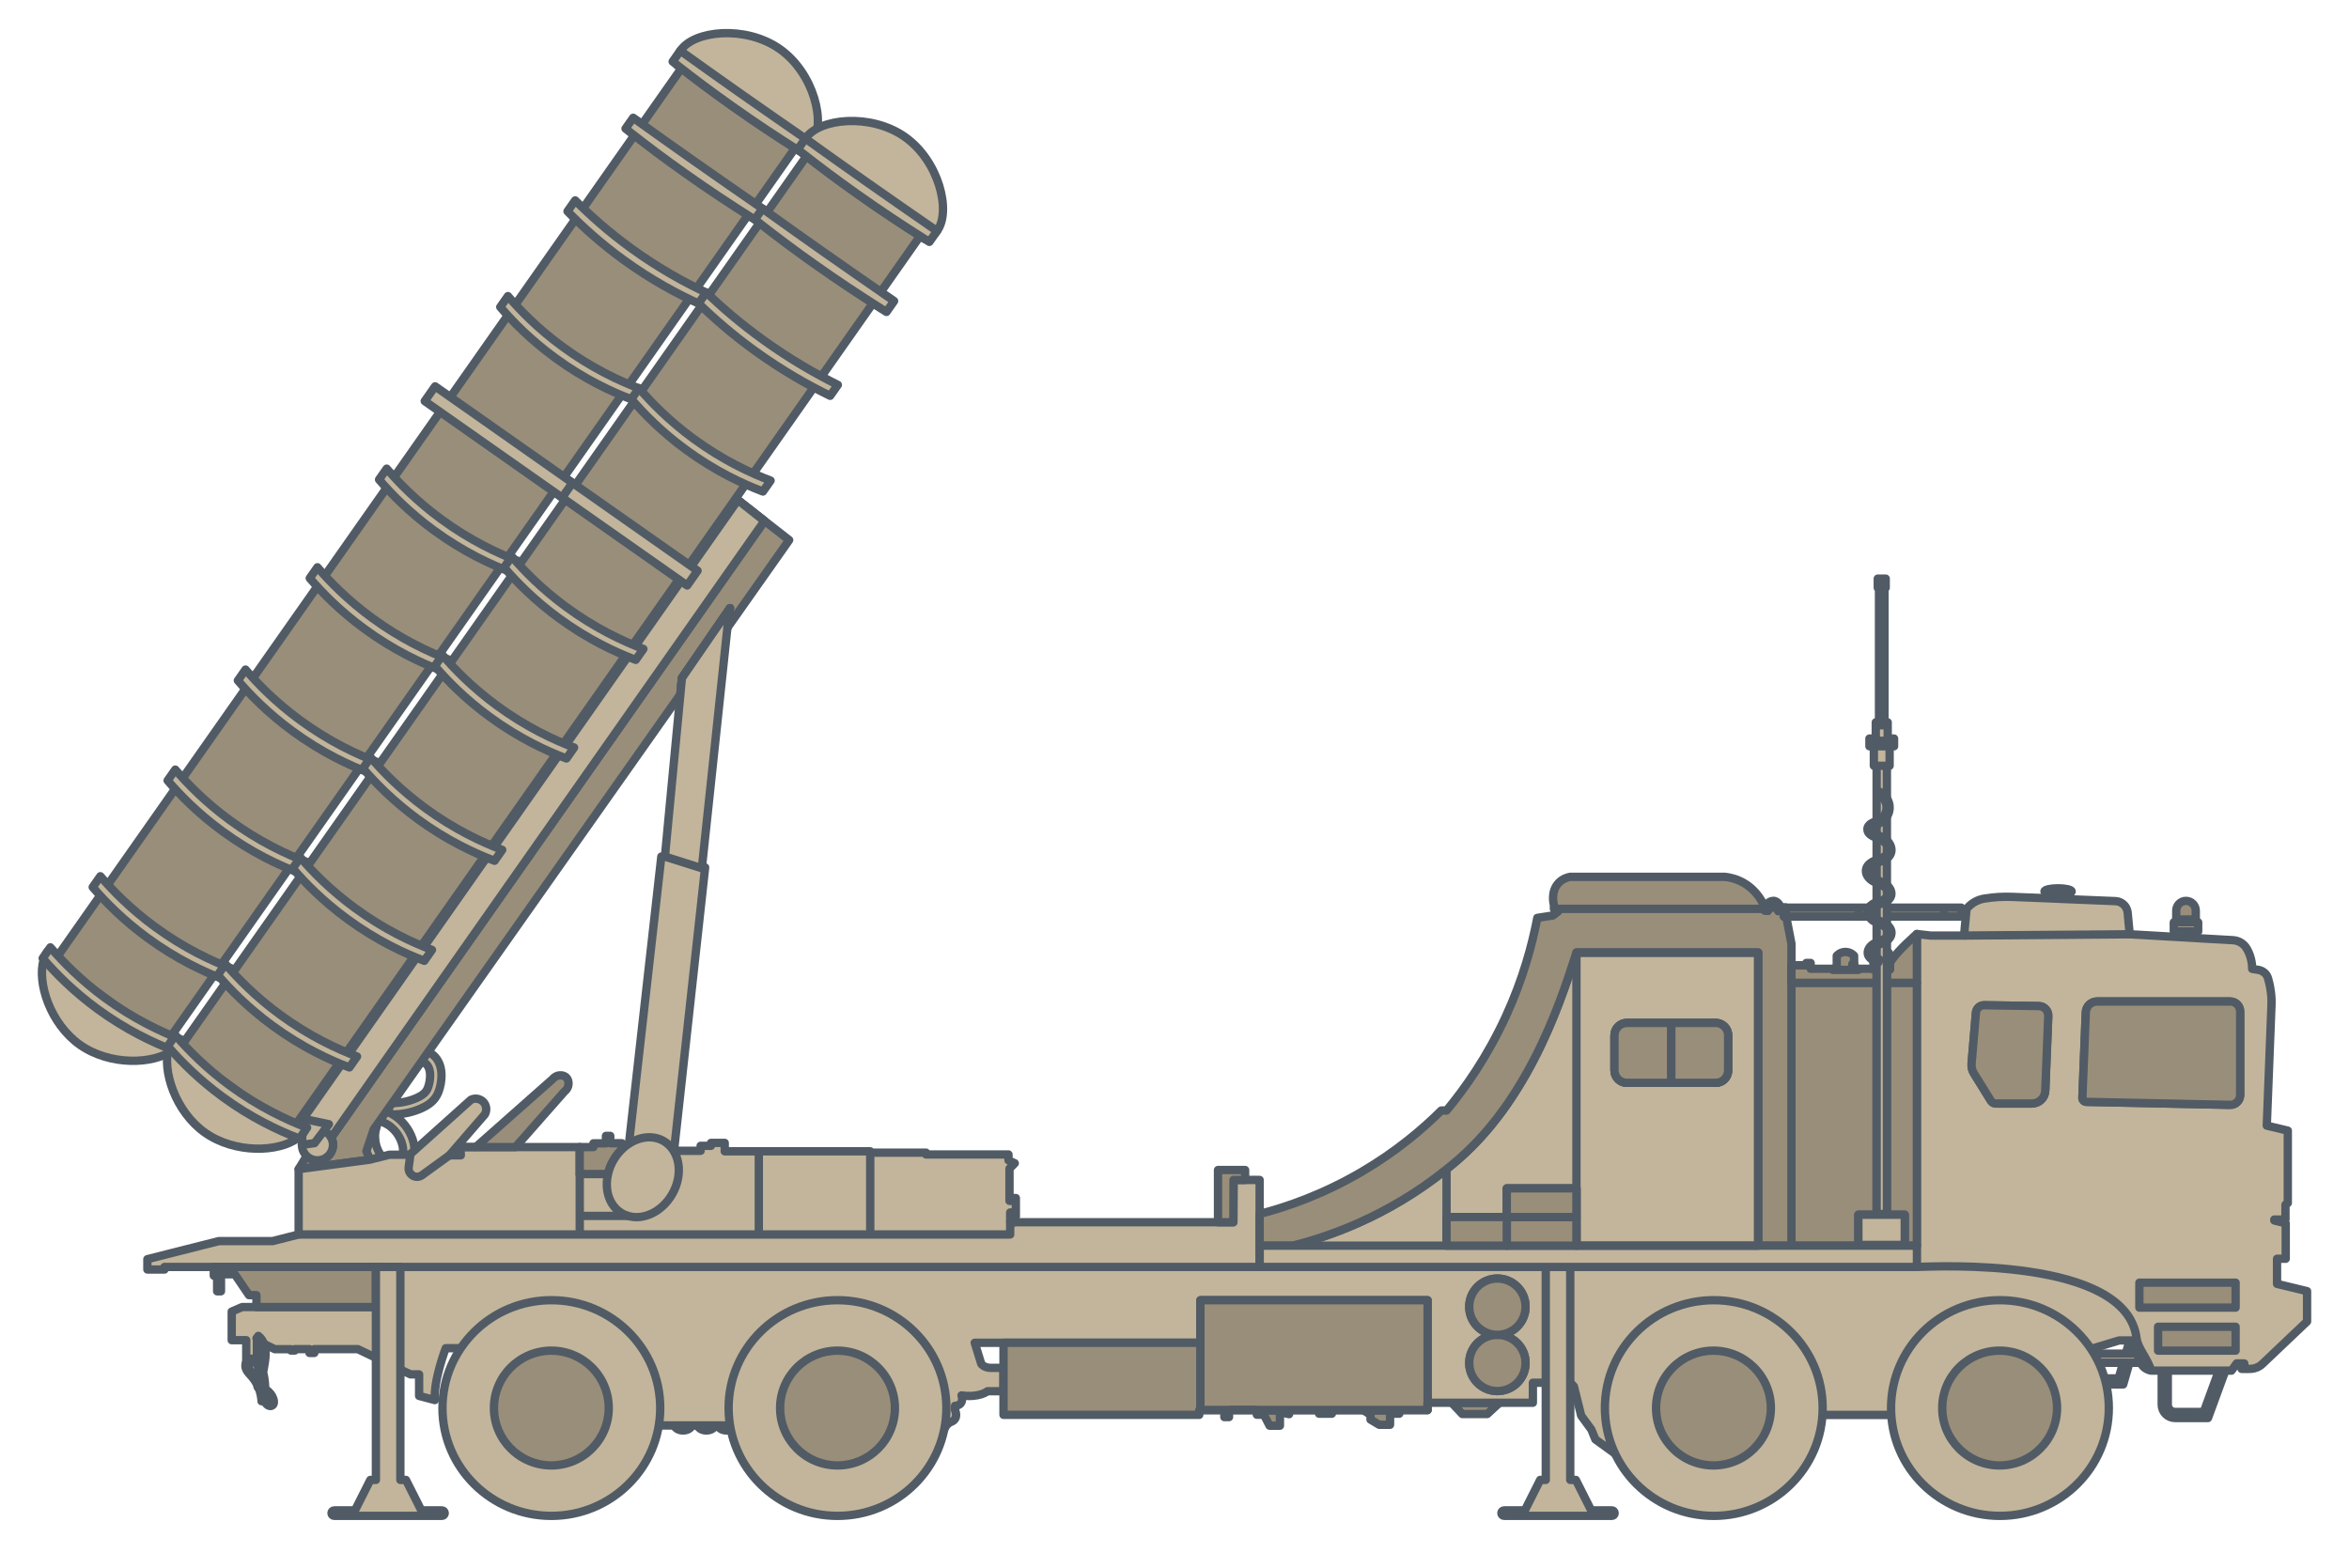 <?xml version="1.0" encoding="UTF-8"?><svg id="Layer_1" xmlns="http://www.w3.org/2000/svg" viewBox="0 0 281.54 187.919"><defs><style>.cls-1,.cls-2,.cls-3,.cls-4{stroke:#515b65;stroke-linejoin:round;}.cls-1,.cls-4,.cls-5{fill:#c2b59b;}.cls-6{fill:#515b65;}.cls-2,.cls-7{fill:#998e7a;}.cls-3{fill:none;}.cls-4{stroke-linecap:round;}</style></defs><ellipse class="cls-1" cx="246.669" cy="106.858" rx="1.637" ry=".379"/><rect class="cls-1" x="146.745" y="168.838" width=".56" height="1.03"/><polygon class="cls-2" points="154.505 169.038 154.505 169.518 153.755 169.348 153.405 169.348 153.405 170.898 152.165 170.898 151.575 169.758 151.575 169.208 151.365 169.208 151.365 169.578 150.635 169.578 150.635 169.038 154.505 169.038"/><polygon class="cls-1" points="154.505 168.558 154.505 169.038 150.635 169.038 150.635 168.838 154.505 168.558"/><polygon class="cls-2" points="167.715 169.038 167.715 169.458 166.605 169.458 166.605 170.788 165.305 170.788 164.265 170.168 164.265 169.608 163.425 169.038 167.715 169.038"/><polygon class="cls-1" points="167.715 168.439 167.715 169.038 163.425 169.038 163.375 169.008 163.055 168.788 167.715 168.439"/><path class="cls-5" d="M47.005,133.591c-.17,0-.352-.01-.522-.021h-.014c-.116,0-.251-.013-.384-.037-.389-.035-.836-.117-1.29-.239-.129-.035-.24-.12-.306-.236s-.083-.255-.046-.384l.1-.35c.063-.219.263-.363.48-.363.043,0,.086.005.129.017.279.074.557.14.845.177.148.019.298.038.448.047.089.01.158.019.218.019.125.005.229.007.333.007,1.022,0,2.04-.212,2.944-.614.542-.245.899-.499,1.12-.799.19-.261.324-.625.421-1.145.137-.773.08-1.39-.172-1.83-.169-.3-.485-.534-.79-.586-.056-.01-.102-.016-.146-.016-.068,0-.13.012-.193.037-.061.025-.124.036-.186.036-.197,0-.383-.117-.462-.31l-.14-.34c-.052-.126-.05-.268.005-.393.055-.124.159-.222.287-.268.237-.086.48-.129.723-.129.189,0,.378.026.564.079.623.17,1.196.625,1.529,1.215.408.721.518,1.644.328,2.741-.137.741-.35,1.286-.67,1.721-.368.498-.911.9-1.661,1.231-1.061.478-2.263.732-3.472.732h-.02Z"/><path class="cls-6" d="M50.407,126.371c.144,0,.287.02.428.06.51.14.97.52,1.23.98.35.62.44,1.43.27,2.41-.12.65-.3,1.13-.58,1.51-.31.42-.78.77-1.46,1.07-1.02.46-2.15.69-3.27.69h-.02c-.16,0-.33-.01-.49-.02-.12,0-.23-.01-.34-.03-.42-.04-.84-.12-1.25-.23l.1-.35c.3.08.6.15.91.19.16.02.32.04.48.05.08.01.17.02.25.02.11.005.221.007.332.007,1.082,0,2.169-.221,3.148-.657.62-.28,1.04-.58,1.32-.96.24-.33.4-.76.51-1.35.16-.9.08-1.63-.23-2.17-.23-.41-.67-.75-1.14-.83-.078-.015-.155-.023-.231-.023-.128,0-.253.023-.379.073l-.14-.34c.185-.067.369-.1.552-.1M50.407,125.371c-.301,0-.602.054-.894.16-.256.093-.463.287-.574.536-.11.249-.114.533-.01.785l.14.34c.159.386.531.619.925.619.124,0,.25-.023.372-.072.006.001.064.006.07.007.154.026.346.173.436.334.194.338.233.856.117,1.506-.08.429-.19.739-.334.937-.165.223-.459.427-.923.637-.835.371-1.783.568-2.737.568-.097,0-.193-.002-.29-.006-.083-.001-.13-.008-.171-.013-.019-.002-.038-.004-.057-.005-.137-.009-.274-.026-.411-.043-.286-.037-.57-.108-.785-.165-.086-.023-.173-.034-.259-.034-.436,0-.836.287-.961.725l-.1.35c-.074.258-.041.534.091.768s.352.404.611.473c.466.125.928.211,1.374.256.145.024.29.037.44.038.172.011.353.02.524.02,1.299,0,2.572-.269,3.701-.778.825-.364,1.433-.819,1.853-1.388.368-.499.609-1.11.759-1.922.212-1.225.083-2.258-.383-3.083-.398-.704-1.085-1.246-1.836-1.453-.223-.063-.458-.096-.693-.096h0Z"/><path class="cls-5" d="M46.975,140.029c-.612,0-1.225-.076-1.822-.225-.012-.003-.085-.026-.097-.031-.097-.032-.182-.094-.243-.176-.107-.12-.207-.248-.3-.384-.017-.017-.032-.036-.046-.056-.372-.524-.645-1.15-.79-1.812-.186-.904-.135-1.811.145-2.629.043-.126.134-.229.253-.287.069-.034.144-.051.22-.051.055,0,.109.009.162.027l.35.12c.261.09.4.373.311.634-.133.39-.19.804-.164,1.196.019.79.271,1.536.711,2.122.012.019.023.037.033.052.42.088.851.133,1.284.133.18,0,.361-.008.541-.022.181-.015.382-.041.513-.123.085-.053.162-.156.215-.288.018-.048.032-.109.047-.169.035-.198.018-.459-.058-.744-.197-.857-.696-1.658-1.372-2.21l.205-.479-.301.399c-.048-.034-.086-.062-.123-.091-.332-.226-.662-.392-1.027-.526-.418-.142-.872-.215-1.337-.215-.072,0-.232.006-.241.006-.264,0-.484-.206-.498-.472l-.02-.36c-.016-.275.194-.511.469-.527.105-.006.212-.01.318-.01.643,0,1.294.118,1.88.341.301.107.618.262.961.47.127.074.252.164.375.253.021.016.081.062.099.081.93.705,1.656,1.816,1.942,3.006.118.516.139.958.066,1.357-.014.081-.04.171-.078.266-.114.425-.414.835-.804,1.072-.377.242-.8.299-1.126.322-.213.021-.428.031-.654.031Z"/><path class="cls-6" d="M44.313,133.33c.578,0,1.162.103,1.703.308.31.11.6.26.88.43.12.07.23.15.34.23.01.01.03.02.04.03.89.68,1.55,1.69,1.81,2.77.1.44.12.82.06,1.15-.01.06-.03.12-.05.17-.1.36-.32.66-.6.83-.28.18-.61.23-.9.25-.21.02-.41.03-.62.03-.57,0-1.14-.07-1.7-.21l-.06-.02-.03-.04c-.11-.12-.21-.25-.3-.39h-.01c-.34-.48-.58-1.04-.71-1.63-.16-.78-.13-1.6.13-2.36l.35.12c-.15.44-.22.92-.19,1.39.02.86.3,1.71.81,2.39.04.07.1.14.15.2.519.124,1.043.184,1.568.184.194,0,.388-.008.582-.024.25-.02.52-.06.74-.2.18-.11.32-.3.41-.52.03-.08.05-.16.07-.24.05-.28.04-.61-.06-.99-.22-.96-.78-1.85-1.54-2.47-.05-.05-.11-.09-.16-.13-.05-.03-.09-.07-.14-.1-.34-.23-.71-.41-1.09-.55-.484-.164-.997-.246-1.508-.246-.081,0-.161.002-.242.006l-.02-.36c.096-.006.191-.009.287-.009M44.313,132.33c-.116,0-.232.003-.347.01-.55.033-.97.504-.939,1.054l.02.36c.016.281.146.529.343.7-.015.033-.029.066-.041.101-.309.902-.366,1.9-.164,2.885.163.74.464,1.429.874,2.007.02.028.041.055.064.081.089.129.186.252.289.367l.003.004c.122.163.291.284.484.349l.06.02c.024.008.049.015.074.021.637.159,1.29.24,1.942.24.237,0,.471-.011.715-.035.33-.022.859-.091,1.346-.404.463-.281.835-.776,1.008-1.353.041-.11.07-.218.087-.323.082-.452.06-.96-.071-1.536-.316-1.312-1.109-2.526-2.178-3.343v0c-.013-.01-.027-.02-.039-.03-.007-.005-.013-.01-.02-.015-.139-.102-.277-.199-.426-.286-.355-.216-.704-.386-1.047-.508-.622-.237-1.333-.366-2.038-.366h0ZM45.993,138.077c-.333-.488-.523-1.091-.538-1.712-.023-.369.025-.716.137-1.044.042-.122.058-.247.053-.368.242.102.475.225.68.364.015.01.03.02.046.029.016.015.043.036.075.058l.024.019c.024.024.057.049.083.07.592.483,1.029,1.182,1.197,1.918.061.234.077.415.054.567-.007.029-.015.059-.026.088-.006.013-.023.037-.028.042.001-.002 0-.002-.002-.002-.014,0-.086.02-.263.034-.17.014-.336.021-.502.021-.333,0-.665-.029-.991-.086h0Z"/><ellipse class="cls-1" cx="81.871" cy="170.696" rx="1.087" ry=".777"/><ellipse class="cls-1" cx="84.663" cy="170.696" rx="1.087" ry=".777"/><ellipse class="cls-1" cx="87.086" cy="170.696" rx="1.087" ry=".777"/><polygon class="cls-1" points="159.635 168.558 159.635 169.458 158.095 169.458 158.095 168.848 159.635 168.558"/><polygon class="cls-2" points="179.725 168.148 178.255 169.499 175.265 169.499 173.995 168.148 179.725 168.148"/><polygon class="cls-1" points="179.985 167.908 179.725 168.148 173.995 168.148 173.775 167.908 179.985 167.908"/><path class="cls-2" d="M50.605,127.128l-.75,1.06-.48.68-2.4,3.41-2.18,3.09-.34,1.02-.29.85-.25.75.43,1.02-8.55,1.14.96-1.58c.33.32.79.52,1.29.52,1.02,0,1.86-.83,1.86-1.86,0-.31-.07-.6-.22-.85l51.93-73.93-3.18-2.51,6.15,4.8-7.4,10.5.01-.11.3-2.23-5.76,8.37-.19,1.96v.01l-30.71,43.56-.23.33Z"/><polygon class="cls-1" points="81.735 81.269 87.495 72.898 87.195 75.128 87.185 75.239 81.545 83.228 81.735 81.269"/><path class="cls-1" d="M39.685,136.378c.15.25.22.54.22.85,0,1.03-.84,1.86-1.86,1.86-.5,0-.96-.2-1.29-.52l.94-1.54.88-1.34.13-.19.51-.78,36.69-55.74.87-1.32,5.13-7.8,1.19-1.81,5.34-8.11,3.18,2.51-51.93,73.93Z"/><path class="cls-1" d="M264.639,169.979h-3.94c-.886,0-1.606-.721-1.606-1.606v-4.811h.73v4.811c0,.483.393.876.876.876h3.431l2.184-5.956.685.251-2.36,6.434Z"/><polygon class="cls-1" points="254.476 165.953 251.69 165.953 251.69 165.224 253.928 165.224 255.376 160.209 256.078 160.412 254.476 165.953"/><rect class="cls-1" x="250.314" y="162.26" width="6.399" height="1.094"/><path class="cls-1" d="M167.715,169.008v-.57l-4.66.35.32.22h-3.74v-.45l-1.54.29v.16h-3.59v-.45l-3.87.28v.17h-3.33v-.17h-.56v.17h-2.87v.03h27.22v-.03h-3.38ZM211.595,108.799c-.04.11-.06.22-.07.35l.36.04c.02-.15.05-.28.09-.39h-.38ZM213.415,108.799h-.39c.06.13.09.28.12.42l.35-.07c-.02-.11-.04-.23-.08-.35ZM214.045,109.648v-.85h-.23v1.07h.27l-.04-.22ZM226.155,115.408l-1.23.58-.29.14h-.09v.07h.38v29.32h1.23v-29.32h.37v-.96l-.37.17ZM222.735,145.608v3.62h5.56v-3.62h-5.56ZM272.915,153.898v-3.01h1.04v-4.25l-1.37-.34v-.11h1.34v-1.78l.28-.2v-8.68l-2.52-.6.56-14.36c.05-1.11-.09-2.21-.4-3.27-.15-.55-.61-.95-1.17-1.04l-.74-.12c0-.82-.21-1.63-.6-2.35l-.03-.04c-.33-.61-.97-1.01-1.67-1.05l-3.56-.2-4.15-.24-4.67-.27-.24-2.55c-.01-.14-.06-.55-.39-.92-.27-.3-.65-.48-1.06-.5-2.2-.09-4.4-.18-6.6-.27-.2-.01-.4-.02-.59-.03-1.73-.06-3.46-.14-5.19-.21-1.11-.04-2.22.02-3.32.2-.78.12-1.5.5-2.03,1.09-.05.04-.09.09-.13.14l-.09.93-.03.33-.09.92-.09,1.03h-4l-1.66-.19v37.36h-19.01v-35.14h-21.79c-1.4,4.21-5.06,16.86-14.08,24.74-.49.43-.99.85-1.49,1.24-7.23,5.81-14.47,8.16-18.44,9.16h-3.96v-7.88h-3.13l-.02,5.07h-26.75v-1.17h.48v.48h.2v-2.21h-.19v.34h-.57v-3.87l.63-.64-.75-.35v-.7h-9.88v-.22h-6.69v-.16h-17.44v-1.01h-1.65v.35h-1.24v.6h-3.19l3.73-33.97-.38-.04,3.05-28.7.01-.11.3-2.23-5.76,8.37-.19,1.96v.01l-1.85,19.44h-.43l-3.88,34.42-.05.42h-.52c-.49.42-.94.95-1.29,1.56-.31.53-.53,1.09-.65,1.65h-3.39v-3.23h-14.3l.05.99h-1.37c1.42-1.64,2.84-3.27,4.25-4.91.27-.48.2-1.08-.17-1.48-.39-.41-1-.52-1.5-.27l-7.35,6.59h-2.43l-1.4.36-.38.09h-.01l-.53.14-8.55,1.14v7.83l-3.11.79h-6.44l-8.58,2.17v1.24h2.05v-.31h25.34v4.81h-16.03l-1.25.54v3.43h1.74v2.95l.31-.13.52-.22.44-.19h.01v-2.24h.3l.54.27,1.3.64h1.93v.16h.47v-.17h1.76v.46h.58v-.46h5.21l2.17,1.04,2.93,1.41,1.22.58h1.03v2.58l1.88.5c-.15-2.43,1.31-6.22,1.31-6.22h2.76l4.56,2.08.47.22.51.23,10.73,4.89.48.22.49.23,3.06,1.39h11.69l5.27.43.55.05.56.04,11.14.92.56.04.55.05,5.86.48s.13-.86.5-1.56c.01-.01.01-.02.01-.02.19-.39.46-.72.81-.85,1-.38.48-1.43.48-1.43v-.5c1.19-.08.78-1.25.78-1.25,2.19.3,3.11-.5,3.11-.5h1.92v-2.8c-.18,0-.87.01-1.54,0-.78-.01-1.12-.47-1.12-.47l-.79-2.54h27.05v-5.1h27.23v12.29h12.62v-2.4h4.51l.41.45.87,3.5,1.22,1.66.48,1.18,2.37,1.72.35.25,4.32-3.78.42-.37.43-.37,6.1-5.34,6.45,3.11.54.26.52.25,2.79,1.34h16.17l.64-.27.49-.21.49-.2,10.92-4.62.5-.2.47-.21,4.7-1.98.74-.22,3.37-1.02h1.55l.25.68v.01l.34.89.34.91c.02.05.04.11.09.19.08.18.25.43.53.64.29.2.57.27.73.3h9.63l.63-.87.91.01-.33.65h.98c.57,0,1.12-.21,1.53-.61l5.34-5.07v-3.64l-3.6-.87ZM193.505,124.108c0-.82.67-1.49,1.49-1.49h10.64c.83,0,1.49.67,1.49,1.49v4.2c0,.82-.66,1.49-1.49,1.49h-10.64c-.82,0-1.49-.67-1.49-1.49v-4.2ZM173.375,145.888h7.22v-3.44h8.35v6.87h-15.57v-3.43ZM182.845,163.378c0,1.86-1.51,3.37-3.38,3.37-1.86,0-3.37-1.51-3.37-3.37s1.51-3.37,3.37-3.37c-1.86,0-3.37-1.51-3.37-3.37,0-1.87,1.51-3.38,3.37-3.38,1.87,0,3.38,1.51,3.38,3.38,0,1.86-1.51,3.37-3.38,3.37,1.87,0,3.38,1.51,3.38,3.37ZM245.135,130.738c-.03.86-.74,1.54-1.61,1.54h-4.32c-.23,0-.45-.12-.58-.32l-2.04-3.29c-.22-.35-.32-.77-.28-1.18l.52-6.1c.05-.51.48-.9.99-.89l6.56.1c.64.01,1.14.55,1.12,1.19l-.36,8.95ZM268.495,131.249c0,.67-.54,1.21-1.21,1.19l-17.23-.36c-.27-.01-.48-.23-.47-.5l.41-10.23c.03-.72.63-1.3,1.35-1.3h15.96c.66,0,1.19.54,1.19,1.2v10ZM219.665,116.128v.13h3.09v-.13h-3.09Z"/><polygon class="cls-2" points="149.235 140.249 149.235 141.439 147.845 141.439 147.825 146.508 145.985 146.508 145.985 140.249 149.235 140.249"/><path class="cls-2" d="M226.155,117.808v27.71h-1.23v-27.71h-10.21v-4.68l-.63-3.26h-.27v-1.07h-.4c.04.12.06.24.08.35l-.35.07c-.03-.14-.06-.29-.12-.42h-1.05c-.04.11-.07.24-.09.39l-.36-.04c.01-.13.03-.24.07-.35h-.07c-.21-.54-.88-1.99-2.49-2.94-.89-.52-1.74-.69-2.28-.75h-18.58c-.28.05-.87.21-1.36.72-1.01,1.05-.59,2.58-.57,2.67v.45h.49v.32l-.61.47c-.62.09-1.25.19-1.87.29-.61,3.2-1.71,7.32-3.79,11.84-2.25,4.88-4.9,8.62-7.09,11.25h-.63c-2.22,2.21-5.37,4.9-9.53,7.34-4.66,2.73-8.99,4.22-12.24,5.06v3.8h3.96c3.97-1,11.21-3.35,18.44-9.16.5-.39,1-.81,1.49-1.24,9.02-7.88,12.68-20.53,14.08-24.74h21.79v35.14h19.01v-31.51h-3.59ZM228.295,149.228h-5.56v-3.62h5.56v3.62Z"/><polygon class="cls-2" points="45.055 151.868 45.055 156.679 30.735 156.679 30.735 155.249 29.845 155.249 28.145 152.749 26.485 152.749 26.485 154.788 26.025 154.788 26.025 152.918 25.625 152.918 25.625 151.868 45.055 151.868"/><path class="cls-2" d="M229.745,111.959v5.85h-3.59v-1.61h.37v-.96l.16-.08c.8-1.25,3.06-3.2,3.06-3.2Z"/><path class="cls-2" d="M268.495,121.249v10c0,.67-.54,1.21-1.21,1.19l-17.23-.36c-.27-.01-.48-.23-.47-.5l.41-10.23c.03-.72.63-1.3,1.35-1.3h15.96c.66,0,1.19.54,1.19,1.2Z"/><path class="cls-2" d="M245.495,121.788l-.36,8.95c-.03.86-.74,1.54-1.61,1.54h-4.32c-.23,0-.45-.12-.58-.32l-2.04-3.29c-.22-.35-.32-.77-.28-1.18l.52-6.1c.05-.51.48-.9.99-.89l6.56.1c.64.01,1.14.55,1.12,1.19Z"/><ellipse class="cls-1" cx="66.081" cy="168.781" rx="13.05" ry="12.927"/><ellipse class="cls-1" cx="100.379" cy="168.781" rx="13.05" ry="12.927"/><ellipse class="cls-1" cx="205.405" cy="168.781" rx="13.05" ry="12.927"/><ellipse class="cls-1" cx="239.703" cy="168.781" rx="13.05" ry="12.927"/><polygon class="cls-1" points="91.615 62.449 39.685 136.378 39.645 136.439 38.665 135.749 38.575 135.689 38.135 135.378 36.335 134.108 40.915 127.578 41.845 126.269 49.905 114.788 50.825 113.478 58.315 102.808 59.245 101.499 66.935 90.549 67.855 89.239 75.245 78.719 76.165 77.408 81.615 69.648 82.855 67.878 88.435 59.938 91.615 62.449"/><path class="cls-1" d="M39.905,137.228c0,1.03-.84,1.86-1.86,1.86-.5,0-.96-.2-1.29-.52-.35-.34-.57-.81-.57-1.34,0-1.03.83-1.86,1.86-1.86.03,0,.06,0,.09.01.2,0,.39.04.57.12.04.01.08.03.12.05.38.17.68.46.86.83.15.25.22.54.22.85Z"/><polygon class="cls-1" points="36.331 134.109 36.182 137.228 37.693 137.03 39.422 134.759 36.331 134.109"/><path class="cls-1" d="M32.413,168.542c-.17,0-.349-.096-.474-.229-.099-.106-.184-.228-.255-.366l-.335.017c-.026-.518-.135-1.028-.319-1.508-.165-.133-.201-.288-.191-.435-.192-.385-.434-.746-.723-1.07l-.114-.126c-.208-.226-.423-.46-.53-.769-.132-.381-.035-.801.235-1.021.36-.292.872-.172,1.172.089.197.172.328.398.424.628.02-.121.04-.242.059-.362.082-.527.156-1.087.08-1.63-.081-.577-.33-1.053-.702-1.339l.223-.289c.448.345.746.906.84,1.577.083.592.006,1.182-.081,1.737-.055.351-.116.703-.184,1.056.136.541.217,1.095.239,1.653.004.099.006.199.008.298 0.0.015 0.0.031.001.046.138.088.275.184.403.302.368.34.594.755.636,1.169.021.21-.027.369-.144.473-.079.07-.171.1-.267.1ZM31.805,166.954c.006.082.015.163.027.243.056.371.181.662.372.865.085.091.202.133.233.106.017-.015.033-.067.024-.164-.033-.325-.218-.657-.52-.937-.044-.04-.089-.078-.136-.114ZM31.328,166.219c.029.018.058.037.087.054-.001-.035-.002-.07-.004-.105-.01-.249-.032-.498-.066-.745-.021.096-.043.191-.065.285-.012.05-.025.097-.037.143-.012.043-.021.078-.029.109.04.085.078.171.113.258ZM30.201,163.23c-.097,0-.191.026-.265.087-.172.14-.191.417-.121.619.082.237.263.434.454.642l.118.13c.214.241.405.501.571.775.073-.322.142-.646.205-.97-.028-.106-.058-.211-.09-.315-.093-.299-.209-.603-.435-.799-.114-.1-.281-.168-.437-.168Z"/><path class="cls-1" d="M53.305,181.378c0,.18-.15.33-.33.33h-12.92c-.18,0-.33-.15-.33-.33s.15-.33.33-.33h2.49l1.84-3.65h.67v-25.53h2.93v25.53h.67l1.84,3.65h2.48c.18,0,.33.15.33.33Z"/><path class="cls-1" d="M185.269,151.867v25.528h-.669l-1.84,3.652h-2.487c-.182,0-.331.149-.331.33s.149.33.331.33h12.925c.182,0,.331-.149.331-.33s-.149-.33-.331-.33h-2.487l-1.84-3.652h-.669v-25.528h-2.931Z"/><path class="cls-2" d="M222.025,115.558v.47h.2v.31h-2.08v-1.77c.06-.07.43-.46,1.04-.46s.98.39,1.04.46v.99h-.2Z"/><rect class="cls-1" x="222.025" y="115.558" width=".2" height=".47"/><rect class="cls-1" x="220.145" y="116.338" width="2.08" height=".07"/><rect class="cls-1" x="260.54" y="110.56" width="2.924" height="1.08"/><path class="cls-2" d="M263.175,109.168v1.08h-2.34v-1.08c0-.65.52-1.18,1.17-1.18.64,0,1.17.53,1.17,1.18Z"/><rect class="cls-1" x="260.835" y="110.249" width="2.34" height=".09"/><path class="cls-2" d="M222.995,109.868v-.1h-.48v.1h-8.43l-.04-.22v-.85h9.95c-.07.1-.12.21-.14.33-.05.27.02.52.16.74h-1.02Z"/><polygon class="cls-1" points="214.085 109.868 213.815 109.868 213.815 108.799 214.045 108.799 214.045 109.648 214.085 109.868"/><rect class="cls-1" x="222.515" y="109.769" width=".48" height=".1"/><polygon class="cls-2" points="235.065 108.799 235.065 109.868 233.275 109.868 233.275 109.799 232.675 109.799 232.675 109.868 226.155 109.868 226.155 108.799 235.065 108.799"/><path class="cls-1" d="M226.155,108.799v1.07h-2.14c-.14-.22-.21-.47-.16-.74.02-.12.07-.23.14-.33h2.16Z"/><rect class="cls-1" x="232.675" y="109.799" width=".6" height=".07"/><path class="cls-1" d="M213.495,109.148l-.35.07c-.03-.14-.06-.29-.12-.42-.01-.05-.03-.09-.05-.13-.08-.16-.2-.27-.34-.31-.16-.04-.38.04-.52.2-.05.07-.1.15-.14.24-.04.11-.07.24-.09.39l-.36-.04c.01-.13.03-.24.07-.35.05-.19.14-.35.25-.48.23-.27.59-.39.89-.31.23.07.44.25.57.5.05.1.09.19.11.29.04.12.06.24.08.35Z"/><circle class="cls-7" cx="66.081" cy="168.781" r="6.881"/><path class="cls-6" d="M66.081,176.162c-4.07,0-7.381-3.311-7.381-7.381s3.311-7.381,7.381-7.381,7.381,3.311,7.381,7.381-3.311,7.381-7.381,7.381ZM66.081,162.4c-3.519,0-6.381,2.862-6.381,6.381s2.863,6.381,6.381,6.381,6.381-2.863,6.381-6.381-2.862-6.381-6.381-6.381Z"/><circle class="cls-7" cx="100.379" cy="168.781" r="6.881"/><path class="cls-6" d="M100.38,176.162c-4.07,0-7.381-3.311-7.381-7.381s3.311-7.381,7.381-7.381,7.381,3.311,7.381,7.381-3.311,7.381-7.381,7.381ZM100.38,162.4c-3.519,0-6.381,2.862-6.381,6.381s2.863,6.381,6.381,6.381,6.381-2.863,6.381-6.381-2.862-6.381-6.381-6.381Z"/><circle class="cls-7" cx="205.367" cy="168.781" r="6.881"/><path class="cls-6" d="M205.367,176.162c-4.07,0-7.381-3.311-7.381-7.381s3.311-7.381,7.381-7.381,7.381,3.311,7.381,7.381-3.311,7.381-7.381,7.381ZM205.367,162.4c-3.519,0-6.381,2.862-6.381,6.381s2.863,6.381,6.381,6.381,6.381-2.863,6.381-6.381-2.862-6.381-6.381-6.381Z"/><circle class="cls-7" cx="239.665" cy="168.781" r="6.881"/><path class="cls-6" d="M239.666,176.162c-4.07,0-7.381-3.311-7.381-7.381s3.311-7.381,7.381-7.381,7.381,3.311,7.381,7.381-3.311,7.381-7.381,7.381ZM239.666,162.4c-3.519,0-6.381,2.862-6.381,6.381s2.863,6.381,6.381,6.381,6.381-2.863,6.381-6.381-2.862-6.381-6.381-6.381Z"/><rect class="cls-2" x="-1.817" y="68.103" width="136.219" height="16.647" transform="translate(-34.353 86.741) rotate(-54.913)"/><rect class="cls-1" x="73.669" y="53.45" width="2.165" height="20.122" transform="translate(-20.187 88.172) rotate(-54.913)"/><rect class="cls-2" x="-16.388" y="57.354" width="135.685" height="16.647" transform="translate(-31.865 70.029) rotate(-54.913)"/><rect class="cls-1" x="58.678" y="42.919" width="2.165" height="20.122" transform="translate(-17.944 71.427) rotate(-54.913)"/><path class="cls-4" d="M27.803,116.112c-2.384-.903-5.71-2.434-9.237-5.021-2.906-2.132-5.05-4.321-6.536-6.059l-.92,1.31c1.487,1.737,3.63,3.927,6.536,6.059,3.527,2.587,6.853,4.119,9.237,5.021l.92-1.31Z"/><path class="cls-1" d="M12.572,119.615c3.507,2.569,6.255,4.875,8.625,5.789-.07.173.394-.45.278-.285-.199.283-.455.537-.768.762-2.322,1.723-7.544,1.89-11.13-.641-3.563-2.526-5.171-7.468-4.335-10.223.106-.371.258-.698.451-.973.116-.165-.308.475-.16.357,1.489,1.726,4.175,3.109,7.039,5.214Z"/><path class="cls-4" d="M21.749,124.619c.023.004.04.017.063.021l-.921,1.312c-.063-.021-.12-.049-.183-.07-2.355-.916-5.61-2.428-9.056-4.955-2.812-2.069-4.923-4.197-6.409-5.909-.041-.052-.087-.097-.128-.149l.921-1.312c.012.02.029.032.05.058,1.489,1.726,3.623,3.894,6.487,6,3.507,2.569,6.807,4.09,9.177,5.004Z"/><path class="cls-1" d="M27.566,130.148c3.507,2.569,6.255,4.875,8.625,5.789-.07.173.394-.45.278-.285-.199.283-.455.537-.768.762-2.322,1.723-7.544,1.89-11.13-.641-3.563-2.526-5.171-7.468-4.335-10.223.106-.371.258-.698.451-.973.116-.165-.308.475-.16.357,1.489,1.726,4.175,3.109,7.039,5.214Z"/><path class="cls-4" d="M36.743,135.152c.023.004.04.017.063.021l-.921,1.312c-.063-.021-.12-.049-.183-.07-2.355-.916-5.61-2.428-9.056-4.955-2.812-2.069-4.923-4.197-6.409-5.909-.041-.052-.087-.097-.128-.149l.921-1.312c.012.02.029.032.05.058,1.489,1.726,3.623,3.894,6.487,6,3.507,2.569,6.807,4.09,9.177,5.004Z"/><path class="cls-4" d="M36.782,103.331c-2.384-.903-5.71-2.434-9.237-5.021-2.906-2.132-5.05-4.321-6.536-6.059l-.92,1.31c1.487,1.737,3.63,3.927,6.536,6.059,3.527,2.587,6.853,4.119,9.237,5.021l.92-1.31Z"/><path class="cls-4" d="M45.203,91.342c-2.384-.903-5.71-2.434-9.237-5.021-2.906-2.132-5.05-4.321-6.536-6.059l-.92,1.31c1.487,1.737,3.63,3.927,6.536,6.059,3.527,2.587,6.853,4.119,9.237,5.021l.92-1.31Z"/><path class="cls-4" d="M53.818,79.079c-2.384-.903-5.71-2.434-9.237-5.021-2.906-2.132-5.05-4.321-6.536-6.059l-.92,1.31c1.487,1.737,3.63,3.927,6.536,6.059,3.527,2.587,6.853,4.119,9.237,5.021l.92-1.31Z"/><path class="cls-4" d="M62.123,67.257c-2.384-.903-5.71-2.434-9.237-5.021-2.906-2.132-5.05-4.321-6.536-6.059l-.92,1.31c1.487,1.737,3.63,3.927,6.536,6.059,3.527,2.587,6.853,4.119,9.237,5.021l.92-1.31Z"/><path class="cls-4" d="M76.652,46.574c-2.384-.903-5.71-2.434-9.237-5.021-2.906-2.132-5.05-4.321-6.536-6.059l-.92,1.31c1.487,1.737,3.63,3.927,6.536,6.059,3.527,2.587,6.853,4.119,9.237,5.021l.92-1.31Z"/><path class="cls-4" d="M84.711,35.101c-2.599-1.214-5.728-2.922-9.032-5.317-2.737-1.983-4.97-3.984-6.741-5.763l-.921,1.31c1.729,1.779,3.949,3.806,6.708,5.81,3.335,2.421,6.489,4.104,9.065,5.271l.921-1.31Z"/><path class="cls-1" d="M93.437,5.861c4.116,2.88,5.624,8.959,3.877,11.297-.119.151-.241.288-.375.405-.318.269-.696.438-1.117.541-2.607-1.643-5.327-3.437-8.111-5.417-2.314-1.637-4.503-3.268-6.549-4.882-.046-.431-.015-.843.13-1.234.065-.166.143-.333.254-.49,1.599-2.442,7.786-3.081,11.891-.221Z"/><path class="cls-4" d="M81.546,6.082c2.381,1.708,4.776,3.413,7.207,5.122,2.873,2.018,5.731,4.003,8.56,5.955l-.916,1.304c-.187-.12-.38-.232-.576-.358-2.607-1.643-5.327-3.437-8.111-5.417-2.314-1.637-4.503-3.268-6.549-4.882-.185-.142-.355-.285-.54-.426l.916-1.304.009.006Z"/><path class="cls-4" d="M75.898,14.122c2.381,1.708,4.776,3.413,7.207,5.122,2.873,2.018,5.731,4.003,8.56,5.955l-.916,1.304c-.187-.12-.38-.232-.576-.358-2.607-1.643-5.327-3.437-8.111-5.417-2.314-1.637-4.503-3.268-6.549-4.882-.185-.142-.355-.285-.54-.426l.916-1.304.009.006Z"/><path class="cls-4" d="M91.395,25.009c2.381,1.708,4.776,3.413,7.207,5.122,2.873,2.018,5.731,4.003,8.56,5.955l-.916,1.304c-.187-.12-.38-.232-.576-.358-2.607-1.643-5.327-3.437-8.111-5.417-2.314-1.637-4.503-3.268-6.549-4.882-.185-.142-.355-.285-.54-.426l.916-1.304.009.006Z"/><path class="cls-1" d="M108.43,16.393c4.116,2.88,5.624,8.959,3.877,11.297-.119.151-.241.288-.375.405-.318.269-.696.438-1.117.541-2.607-1.643-5.327-3.437-8.111-5.417-2.314-1.637-4.503-3.268-6.549-4.882-.046-.431-.015-.843.13-1.234.065-.166.143-.333.254-.49,1.599-2.442,7.786-3.081,11.891-.221Z"/><path class="cls-4" d="M96.539,16.614c2.381,1.708,4.776,3.413,7.207,5.122,2.873,2.018,5.731,4.003,8.56,5.955l-.916,1.304c-.187-.12-.38-.232-.576-.358-2.607-1.643-5.327-3.437-8.111-5.417-2.314-1.637-4.503-3.268-6.549-4.882-.185-.142-.355-.285-.54-.426l.916-1.304.009.006Z"/><path class="cls-4" d="M92.361,57.609c-2.384-.903-5.71-2.434-9.237-5.021-2.906-2.132-5.05-4.321-6.536-6.059l-.92,1.31c1.487,1.737,3.63,3.927,6.536,6.059,3.527,2.587,6.853,4.119,9.237,5.021l.92-1.31Z"/><path class="cls-4" d="M100.42,46.136c-2.626-1.303-5.678-3.045-8.899-5.362-2.724-1.96-5.006-3.928-6.875-5.718l-.921,1.31c1.818,1.773,4.057,3.732,6.75,5.68,3.278,2.372,6.385,4.119,9.023,5.4l.921-1.31Z"/><path class="cls-4" d="M42.795,126.643c-2.384-.903-5.71-2.434-9.237-5.021-2.906-2.132-5.05-4.321-6.536-6.059l-.92,1.31c1.487,1.737,3.63,3.927,6.536,6.059,3.527,2.587,6.853,4.119,9.237,5.021l.92-1.31Z"/><path class="cls-4" d="M51.774,113.862c-2.384-.903-5.71-2.434-9.237-5.021-2.906-2.132-5.05-4.321-6.536-6.059l-.92,1.31c1.487,1.737,3.63,3.927,6.536,6.059,3.527,2.587,6.853,4.119,9.237,5.021l.92-1.31Z"/><path class="cls-4" d="M60.195,101.873c-2.384-.903-5.71-2.434-9.237-5.021-2.906-2.132-5.05-4.321-6.536-6.059l-.92,1.31c1.487,1.737,3.63,3.927,6.536,6.059,3.527,2.587,6.853,4.119,9.237,5.021l.92-1.31Z"/><path class="cls-4" d="M68.81,89.61c-2.384-.903-5.71-2.434-9.237-5.021-2.906-2.132-5.05-4.321-6.536-6.059l-.92,1.31c1.487,1.737,3.63,3.927,6.536,6.059,3.527,2.587,6.853,4.119,9.237,5.021l.92-1.31Z"/><path class="cls-4" d="M77.114,77.788c-2.384-.903-5.71-2.434-9.237-5.021-2.906-2.132-5.05-4.321-6.536-6.059l-.92,1.31c1.487,1.737,3.63,3.927,6.536,6.059,3.527,2.587,6.853,4.119,9.237,5.021l.92-1.31Z"/><rect class="cls-1" x="150.975" y="149.319" width="78.78" height="2.55"/><line class="cls-3" x1="173.375" y1="145.888" x2="173.375" y2="140.159"/><polyline class="cls-1" points="35.792 147.977 121.077 147.977 121.077 146.506 121.727 146.506"/><polyline class="cls-3" points="150.975 149.319 150.975 151.869 47.985 151.869 45.055 151.869"/><line class="cls-3" x1="186.735" y1="108.945" x2="211.527" y2="108.945"/><polygon class="cls-2" points="224.925 116.198 224.925 117.808 214.715 117.808 214.715 115.709 216.495 115.709 216.495 115.428 217.015 115.428 217.015 116.128 219.665 116.128 219.665 116.258 222.755 116.258 222.755 116.128 224.545 116.128 224.545 116.198 224.925 116.198"/><line class="cls-3" x1="214.715" y1="149.228" x2="214.715" y2="117.808"/><rect class="cls-1" x="222.735" y="145.608" width="5.56" height="3.62"/><polygon class="cls-2" points="143.875 160.958 143.875 169.038 143.735 169.038 143.735 169.598 120.275 169.598 120.275 160.958 143.875 160.958"/><line class="cls-2" x1="158.095" y1="169.008" x2="154.505" y2="169.008"/><line class="cls-2" x1="163.375" y1="169.008" x2="159.635" y2="169.008"/><polygon class="cls-2" points="146.745 169.008 143.875 169.008 143.875 155.858 171.105 155.858 171.105 168.148 171.095 168.148 171.095 169.008 167.715 169.008 146.745 169.008"/><line class="cls-2" x1="150.635" y1="169.008" x2="147.305" y2="169.008"/><rect class="cls-1" x="171.095" y="168.148" width=".01" height=".86"/><line class="cls-3" x1="104.301" y1="138.166" x2="104.301" y2="147.977"/><line class="cls-3" x1="90.947" y1="138.166" x2="90.947" y2="147.977"/><path class="cls-2" d="M74.815,137.518c-.49.42-.94.95-1.29,1.56-.31.53-.53,1.09-.65,1.65h-3.39v-3.23h1.64v-.45h1.5v-.89h.52v.88h1.39v.48h.28Z"/><polyline class="cls-3" points="69.485 147.978 69.485 147.399 69.485 145.758 69.485 140.728"/><path class="cls-3" d="M49.18,138.46l-.196,1.456c-.118.881.876,1.476,1.596.954l3.288-2.385"/><path class="cls-2" d="M67.645,130.848c-1.95,2.22-3.91,4.43-5.86,6.65h-4.76l9.19-8.13c.46-.58,1.27-.6,1.66-.21.4.4.38,1.24-.23,1.69Z"/><line class="cls-3" x1="57.025" y1="137.499" x2="55.185" y2="137.499"/><line class="cls-3" x1="79.695" y1="102.681" x2="84.49" y2="104.195"/><path class="cls-3" d="M188.945,114.178v35.14h21.79v-35.14h-21.79ZM207.125,128.308c0,.82-.66,1.49-1.49,1.49h-10.64c-.82,0-1.49-.67-1.49-1.49v-4.2c0-.82.67-1.49,1.49-1.49h10.64c.83,0,1.49.67,1.49,1.49v4.2Z"/><rect class="cls-2" x="180.595" y="145.888" width="8.35" height="3.43"/><rect class="cls-2" x="173.375" y="145.888" width="7.22" height="3.43"/><rect class="cls-2" x="180.595" y="142.448" width="8.35" height="3.44"/><path class="cls-2" d="M200.315,122.618v7.18h-5.32c-.82,0-1.49-.67-1.49-1.49v-4.2c0-.82.67-1.49,1.49-1.49h5.32Z"/><path class="cls-2" d="M207.125,124.108v4.2c0,.82-.66,1.49-1.49,1.49h-5.32v-7.18h5.32c.83,0,1.49.67,1.49,1.49Z"/><path class="cls-3" d="M229.759,151.867c2.1-.046,25.103-1.274,26.318,8.544.157,1.265,1.304,2.357,1.752,3.89"/><rect class="cls-2" x="258.658" y="159.039" width="9.291" height="2.861"/><rect class="cls-2" x="256.416" y="153.753" width="11.534" height="2.99"/><line class="cls-3" x1="235.404" y1="112.144" x2="255.254" y2="111.991"/><path class="cls-2" d="M182.845,163.378c0,1.86-1.51,3.37-3.38,3.37-1.86,0-3.37-1.51-3.37-3.37s1.51-3.37,3.37-3.37c1.87,0,3.38,1.51,3.38,3.37Z"/><path class="cls-2" d="M182.845,156.638c0,1.86-1.51,3.37-3.38,3.37-1.86,0-3.37-1.51-3.37-3.37,0-1.87,1.51-3.38,3.37-3.38,1.87,0,3.38,1.51,3.38,3.38Z"/><line class="cls-3" x1="226.155" y1="117.808" x2="224.925" y2="117.808"/><rect class="cls-1" x="224.545" y="114.439" width="1.98" height="1.76"/><rect class="cls-1" x="224.717" y="114.174" width="1.639" height=".31"/><rect class="cls-1" x="224.925" y="91.618" width="1.23" height="53.9"/><rect class="cls-1" x="224.591" y="89.371" width="1.89" height="2.422"/><rect class="cls-1" x="224.06" y="88.531" width="2.954" height=".924"/><rect class="cls-1" x="224.822" y="86.585" width="1.428" height="2.212"/><rect class="cls-1" x="225.21" y="70.45" width=".653" height="16.482"/><rect class="cls-1" x="225.061" y="69.358" width=".95" height="1.093"/><path class="cls-1" d="M226.705,111.908c-.02.32-.22.63-.55.87-.09.07-.2.13-.32.19-.16.08-.33.15-.49.21-.15.05-.29.11-.42.18-.08.03-.15.07-.22.11-.28.17-.55.51-.47.84.04.17.15.3.31.4.11.08.24.14.38.19.11.04.22.07.33.1l-.1.35c-.07-.02-.15-.04-.23-.07-.13-.04-.26-.09-.38-.15-.31-.15-.58-.38-.67-.74-.11-.51.24-.98.64-1.23.13-.08.27-.15.41-.2.1-.05.19-.09.29-.12.16-.06.32-.12.46-.19.2-.1.37-.23.48-.36.11-.13.18-.27.19-.41.02-.2-.06-.38-.19-.54-.11-.15-.26-.27-.41-.35-.17-.1-.35-.17-.54-.26-.09-.04-.19-.08-.28-.12-.13-.06-.26-.13-.38-.2-.2-.12-.4-.31-.53-.54-.14-.22-.21-.47-.16-.74.02-.12.07-.23.14-.33.19-.33.57-.53.93-.66.09-.04.18-.06.26-.09.38-.12.75-.26.97-.49.07-.08.13-.17.16-.28.06-.22-.02-.46-.16-.65-.1-.15-.24-.28-.38-.37-.21-.13-.44-.23-.68-.33-.06-.02-.12-.05-.17-.08-.15-.06-.3-.13-.45-.22-.45-.26-.9-.75-.83-1.35.06-.51.49-.92,1.28-1.21.02-.01.04-.02.07-.03.44-.15.91-.32,1.16-.63.06-.06.1-.13.13-.2.12-.29.04-.62-.13-.89-.05-.1-.12-.19-.2-.27-.27-.27-.63-.45-1.03-.61-.06-.03-.12-.05-.19-.08-.23-.09-.93-.37-.92-.95,0-.3.2-.58.53-.75.14-.08.29-.13.44-.18.05-.01.1-.03.14-.05.05-.01.09-.03.14-.05.61-.25,1.04-.89,1.06-1.54.01-.65-.38-1.31-.97-1.6l.16-.32c.35.17.64.44.84.76.22.35.34.76.33,1.17-.01.38-.12.74-.33,1.05-.21.36-.54.65-.94.82-.1.04-.2.07-.29.1q-.01.01-.02.01c-.14.05-.27.09-.39.15-.16.09-.33.24-.34.43,0,.23.23.43.69.61.02.01.04.02.06.03.48.19.9.37,1.23.69.02.01.04.03.06.05.37.37.64,1,.4,1.56-.1.24-.26.42-.46.56-.3.22-.67.35-1.02.47-.07.03-.15.05-.21.08-.57.24-.88.52-.92.87-.05.42.32.79.65.98.09.05.18.1.27.14.1.05.21.09.31.14.25.11.51.22.74.37.06.04.12.09.18.13.37.32.64.8.51,1.29-.08.29-.28.5-.51.65-.29.19-.64.3-.87.37-.13.04-.25.08-.36.13-.19.08-.35.17-.46.27-.14.11-.22.25-.25.4-.05.24.07.48.25.67.08.09.17.17.27.23.06.04.13.08.19.1.13.08.27.14.42.2.19.08.39.17.58.28.08.05.15.1.23.15.32.26.59.63.55,1.08Z"/><path class="cls-1" d="M80.565,143.148c-1.21,2.1-3.43,3.15-5.27,2.61-.26-.07-.51-.18-.75-.32-1.51-.87-2.12-2.78-1.67-4.71.12-.56.34-1.12.65-1.65.35-.61.8-1.14,1.29-1.56.18-.16.37-.3.57-.42,1.33-.87,2.9-1.04,4.16-.32,1.94,1.13,2.4,3.98,1.02,6.37Z"/><line class="cls-3" x1="75.372" y1="145.754" x2="69.484" y2="145.754"/></svg>
